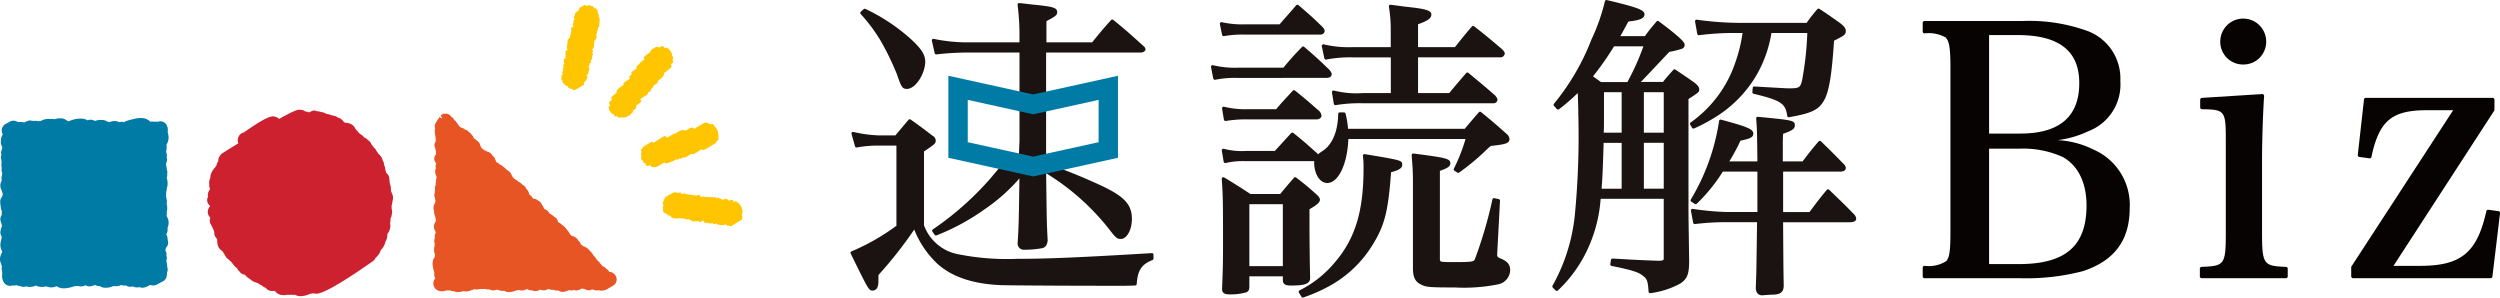 <svg xmlns="http://www.w3.org/2000/svg" xmlns:xlink="http://www.w3.org/1999/xlink" width="268.84" height="32" viewBox="0 0 268.84 32"><defs><clipPath id="a"><rect width="268.84" height="32" fill="none"/></clipPath></defs><g clip-path="url(#a)"><path d="M163.175,5.135a11.667,11.667,0,0,1-3.063-.3.172.172,0,0,0-.157.048.174.174,0,0,0-.046.157l.272,1.294a.171.171,0,0,0,.2.135,13.454,13.454,0,0,1,2.8-.236h4.15v3.84h-2.958a10.033,10.033,0,0,1-3.159-.268.184.184,0,0,0-.159.042A.176.176,0,0,0,161,10l.2,1.226a.174.174,0,0,0,.172.145l.028,0a15.549,15.549,0,0,1,2.967-.2H178.39a.423.423,0,0,0,.411-.378c0-.116-.069-.229-.229-.436-.865-.77-1.324-1.149-1.96-1.676-.266-.22-.564-.467-.935-.778a.174.174,0,0,0-.244.02l-.439.51c-.5.578-.794.924-1.383,1.642h-3.353V6.23h8.914a.459.459,0,0,0,.412-.412c0-.124-.081-.255-.3-.473l-.692-.583c-.766-.646-1.229-1.036-2.308-1.872a.174.174,0,0,0-.238.024c-.731.852-.994,1.182-1.63,1.978l-.194.243h-3.964V2.673c.949-.342,1.43-.606,1.43-1.041s-.537-.6-2.507-.82c-.246-.02-.58-.066-.984-.122-.265-.036-.56-.076-.882-.116a.165.165,0,0,0-.146.052.175.175,0,0,0-.047.147,14.823,14.823,0,0,1,.2,2.527V5.135Z" transform="translate(-17.767 -0.064)" fill="#1b1311"/><path d="M147.988,3.95l.027,0a11.36,11.36,0,0,1,2.117-.168h8.27a.433.433,0,0,0,.446-.378.6.6,0,0,0-.192-.387l-.065-.079c-1.042-1.008-1.377-1.312-2.561-2.321A.168.168,0,0,0,155.9.575a.172.172,0,0,0-.117.06c-.394.463-.658.761-.924,1.06-.25.283-.5.566-.861.989h-3.868a9.868,9.868,0,0,1-2.344-.234.167.167,0,0,0-.16.045.175.175,0,0,0-.049.159l.238,1.156a.175.175,0,0,0,.171.139" transform="translate(-16.397 -0.064)" fill="#1b1311"/><path d="M175.45,13.577c-.664.764-.875,1.01-1.516,1.778H161.383a8.629,8.629,0,0,0-.267-1.635.174.174,0,0,0-.17-.134H160.5a.173.173,0,0,0-.173.17c-.033,1.854-.61,3.254-1.626,3.944a5.407,5.407,0,0,0-.549.4c-.013-.02-.029-.043-.048-.066s-.033-.042-.041-.05c-.266-.231-.484-.425-.679-.6-.6-.533-1-.887-1.882-1.585a.173.173,0,0,0-.235.019c-.386.419-.639.7-.89.973s-.494.543-.863.945H150.4a7.587,7.587,0,0,1-2.372-.233.174.174,0,0,0-.163.039.176.176,0,0,0-.054.158l.2,1.191a.178.178,0,0,0,.074.114.17.17,0,0,0,.132.027,8.269,8.269,0,0,1,2.178-.2h7.358a.687.687,0,0,0-.011.133c0,1.243.614,2.215,1.4,2.215,1.205,0,2.172-2.021,2.278-4.731h12.6a18.843,18.843,0,0,1-1.253,3.19.176.176,0,0,0,.06.219l.307.2a.174.174,0,0,0,.2,0,25.539,25.539,0,0,0,2.641-2.162c.169-.168.419-.418.765-.7,1.517-.165,2.009-.265,2.009-.746a.8.8,0,0,0-.3-.538l-.176-.158c-1.063-.94-1.421-1.257-2.588-2.2a.173.173,0,0,0-.239.021" transform="translate(-16.423 -1.502)" fill="#1b1311"/><path d="M148.222,14.221l.026,0a13.158,13.158,0,0,1,2.356-.169h7.42c.246,0,.514-.157.514-.412a.935.935,0,0,0-.228-.47l-.212-.185c-.969-.852-1.331-1.172-2.417-2.034a.175.175,0,0,0-.236.02l-.467.506c-.45.484-.751.81-1.323,1.48H150.6a9.471,9.471,0,0,1-2.551-.269.175.175,0,0,0-.207.2l.2,1.191a.175.175,0,0,0,.172.144" transform="translate(-16.427 -1.213)" fill="#1b1311"/><path d="M180.4,29.878c-.395-.132-.427-.265-.427-.413l.307-5.812a.175.175,0,0,0-.138-.179l-.476-.1a.173.173,0,0,0-.2.128,46.545,46.545,0,0,1-1.867,6.379c-.121.313-.195.365-2.084.365-1.7,0-1.7,0-1.7-.338V20.434c.761-.26,1.124-.456,1.124-.805,0-.512-.448-.6-3.964-1.058a.172.172,0,0,0-.142.047.175.175,0,0,0-.053.14c.1,1.275.137,1.853.137,2.981v9.3c.036.916.276,1.347.913,1.646.51.255.946.29,3.582.29a18.425,18.425,0,0,0,4.718-.348,1.592,1.592,0,0,0,1.243-1.492c0-.686-.365-.986-.97-1.254" transform="translate(-18.975 -2.063)" fill="#1b1311"/><path d="M164.221,18.649a.17.17,0,0,0-.148.045.168.168,0,0,0-.053.145,9.728,9.728,0,0,1,.067,1.342c0,4.7-.934,7.673-3.227,10.268A11.718,11.718,0,0,1,157.2,33.3a.173.173,0,0,0-.063.243l.273.443a.174.174,0,0,0,.208.072,17.254,17.254,0,0,0,2.746-1.2,12.471,12.471,0,0,0,4.694-4.452c1.3-2.1,1.679-3.579,1.989-7.815.851-.218,1.2-.448,1.2-.786,0-.487,0-.487-4.024-1.158" transform="translate(-17.457 -2.072)" fill="#1b1311"/><path d="M157.308,32.3v-.141c-.033-1.186-.068-3.7-.068-6.019v-1.26c.828-.474,1.123-.745,1.123-1.02,0-.176-.108-.316-.324-.531l-.031-.029c-.86-.761-1.18-1.044-2.2-1.824a.173.173,0,0,0-.236.024c-.667.766-.88,1.017-1.483,1.744h-3.2c-1.136-.746-1.518-.99-2.82-1.778a.171.171,0,0,0-.181,0,.173.173,0,0,0-.083.161c.136,1.8.136,2.828.136,7.168,0,2.09-.034,2.924-.1,4.595v.1c0,.548.555.548.82.548a6.05,6.05,0,0,0,1.766-.217c.247-.1.347-.273.347-.6V32.1h3.6v.405c0,.537.459.582.888.582,1.3,0,2.045-.128,2.045-.787m-2.933-1.3h-3.6V24.342h3.6Z" transform="translate(-16.423 -2.382)" fill="#1b1311"/><path d="M158.9,9c.481,0,.582-.224.582-.412,0-.124-.078-.244-.257-.465-1.118-1.084-1.5-1.428-2.7-2.458a.171.171,0,0,0-.236.011c-.894.926-1.17,1.233-2,2.228h-4.923a9.746,9.746,0,0,1-2.646-.268.185.185,0,0,0-.162.043.172.172,0,0,0-.051.159l.238,1.226a.173.173,0,0,0,.17.14l.034,0a10.519,10.519,0,0,1,2.417-.2Z" transform="translate(-16.278 -0.625)" fill="#1b1311"/><path d="M204.833,13.94a.177.177,0,0,0,.076-.017,18.864,18.864,0,0,0,2.365-1.268,13.09,13.09,0,0,0,4.243-4.313,13.255,13.255,0,0,0,1.693-4.68h3.859a34.987,34.987,0,0,1-.528,4.9c-.187.962-.3,1.051-1.361,1.051-.4,0-.4,0-3.8-.2a.173.173,0,0,0-.185.16l-.034.443a.175.175,0,0,0,.133.183c3.076.733,3.43,1.1,3.612,2.373a.173.173,0,0,0,.07.116.178.178,0,0,0,.132.031c2.381-.414,3.148-.774,3.725-1.748.554-.9.867-2.721,1.109-6.481,1.119-.561,1.265-.644,1.265-1.064,0-.3-.259-.563-.652-.857l-.453-.32c-.595-.42-.923-.652-1.73-1.18a.175.175,0,0,0-.228.034,17,17,0,0,0-1.148,1.469h-7.4a33.849,33.849,0,0,1-4.4-.339.175.175,0,0,0-.2.2l.238,1.327a.172.172,0,0,0,.192.141,29.05,29.05,0,0,1,4.2-.236h.477a16,16,0,0,1-.778,3.172,12.928,12.928,0,0,1-4.809,6.455.174.174,0,0,0-.042.227l.2.34a.175.175,0,0,0,.149.084" transform="translate(-22.717 -0.115)" fill="#1b1311"/><path d="M202.44,23.148v-12.5c1.134-.734,1.156-.756,1.156-1.047,0-.238-.184-.473-.617-.788-.562-.4-.868-.6-1.279-.881l-.663-.448a.172.172,0,0,0-.228.028l-.283.317c-.3.335-.484.543-.83.985h-2.381c.432-.444,1.336-1.4,3.067-3.241a8.583,8.583,0,0,0,1.361-.334.429.429,0,0,0,.288-.4c0-.216-.174-.418-.675-.881-.89-.754-1.173-.967-2.117-1.674a.173.173,0,0,0-.236.027c-.563.661-.743.88-1.249,1.572h-2.64c.136-.237.286-.511.863-1.569,1.124-.127,1.732-.294,1.732-.776,0-.434-.585-.716-4.047-1.53a.175.175,0,0,0-.209.128A21.065,21.065,0,0,1,192,4.259a25.164,25.164,0,0,1-4.026,6.9.173.173,0,0,0,.005.226l.307.34a.174.174,0,0,0,.236.02,22.425,22.425,0,0,0,2.012-1.74l.017.532c.021.661.039,1.172.039,1.65a88.832,88.832,0,0,1-.374,10.97,19.594,19.594,0,0,1-2.395,7.564.174.174,0,0,0,.028.206l.306.306a.174.174,0,0,0,.123.052h0a.171.171,0,0,0,.122-.052,14.344,14.344,0,0,0,3.406-4.92,15.334,15.334,0,0,0,1.188-4.933h6.784v6.362c0,.208,0,.3-.6.3-2-.072-2.643-.109-3.529-.161-.373-.022-.789-.047-1.368-.077a.193.193,0,0,0-.181.147l-.068.443a.173.173,0,0,0,.136.2c2.111.435,2.85.637,3.37,1.059.446.326.543.6.61,1.708a.174.174,0,0,0,.173.163.156.156,0,0,0,.036,0,9.183,9.183,0,0,0,3.229-1.049c.734-.515.925-1.012.925-2.425-.02-1.508-.037-2.755-.052-3.619-.01-.7-.017-1.144-.017-1.28m-4.8-13.236h2.138v4.35h-2.138Zm2.138,10.374h-2.138V15.356h2.138Zm-6.452-6.024c.026-.561.026-.89.026-4.35h1.9v4.35Zm-.014,1.1h1.939v4.929h-2.157c.088-1.16.124-1.8.219-4.929m4.275-10.38a25.929,25.929,0,0,1-1.721,3.839H193.03l-.312-.223c-.189-.136-.331-.237-.547-.388a31.335,31.335,0,0,0,2.262-3.228Z" transform="translate(-20.867 0)" fill="#1b1311"/><path d="M222.153,24.664c-.893-.918-1.316-1.326-2.014-2l-.712-.69a.212.212,0,0,0-.131-.049.171.171,0,0,0-.124.062c-.726.869-1.01,1.25-1.576,2.008l-.284.38h-2.836v-4.35H220.6c.556,0,.616-.264.616-.378a.532.532,0,0,0-.151-.359c-1.053-1.089-1.384-1.42-2.522-2.522a.174.174,0,0,0-.253.012c-.749.879-.993,1.189-1.724,2.151h-2.124v-1.7c0-.227,0-.683.029-1.269.931-.327,1.265-.523,1.265-.908,0-.536-.223-.558-3.969-.922a.184.184,0,0,0-.14.05.176.176,0,0,0-.052.138c.1,1.162.1,1.588.132,4.36l0,.251h-3.018a21.547,21.547,0,0,0,1.2-2.228c.957-.211,1.382-.332,1.382-.764,0-.468-.582-.72-3.465-1.5a.173.173,0,0,0-.217.145,22.958,22.958,0,0,1-3.039,8.442.174.174,0,0,0,.055.236l.374.238a.172.172,0,0,0,.216-.023,18.225,18.225,0,0,0,2.8-3.455h3.715v4.35h-3.23a29,29,0,0,1-3.717-.339.174.174,0,0,0-.2.2l.238,1.293a.175.175,0,0,0,.191.141,26.823,26.823,0,0,1,3.485-.2h3.194c-.066,5.268-.068,5.287-.134,7.042,0,.514.255.82.684.82.012,0,.056,0,.068,0a3.478,3.478,0,0,1,.4-.036c.13-.007.276-.016.42-.029.934,0,1.387-.137,1.432-.926-.033-1.816-.034-1.836-.067-6.868h7.143c.594,0,.718-.205.718-.378a.777.777,0,0,0-.185-.428" transform="translate(-22.726 -1.57)" fill="#1b1311"/><path d="M106.182,4.357A29.2,29.2,0,0,1,108,8.066c.468,1.336.564,1.614,1.082,1.614.981,0,1.978-1.7,1.978-2.931,0-.83-.534-1.487-1.522-2.41a20.171,20.171,0,0,0-4.907-3.261.171.171,0,0,0-.191.027l-.307.272a.174.174,0,0,0-.016.244,17.787,17.787,0,0,1,2.06,2.736" transform="translate(-11.564 -0.118)" fill="#1b1311"/><path d="M113.232,5.892a29.126,29.126,0,0,1,3.726-.2h5.2v9.49l-.06,1.452a7.282,7.282,0,0,0-2.216,1.575,32.155,32.155,0,0,1-7.044,6.5.173.173,0,0,0-.042.241l.237.34a.175.175,0,0,0,.208.061,23.907,23.907,0,0,0,5.175-2.81,19.228,19.228,0,0,0,3.735-3.316l-.011.76c-.051,3.56-.063,4.406-.186,6.25a.156.156,0,0,0,0,.045.68.68,0,0,0,.749.616,10.217,10.217,0,0,0,1.966-.181c.372-.139.452-.406.522-.784-.1-1.869-.1-1.9-.167-7.26a25.718,25.718,0,0,1,6.664,5.877c.8,1.031.921,1.19,1.363,1.19.648,0,1.195-.983,1.195-2.148,0-1.524-.768-2.381-3.161-3.525a59.576,59.576,0,0,0-6.064-2.453V5.688h10.244c.156,0,.445-.141.445-.344a.481.481,0,0,0-.16-.3l-.241-.218c-1.228-1.109-1.688-1.524-3.067-2.647a.173.173,0,0,0-.238.019c-.879.975-1.174,1.338-1.961,2.306l-.071.087h-4.917V2.317c.935-.5,1.158-.639,1.158-.955,0-.513-.481-.613-2.539-.82-.139-.014-.306-.034-.5-.056-.284-.034-.628-.075-1.032-.114a.174.174,0,0,0-.189.195,25.823,25.823,0,0,1,.2,3.756v.269h-5.2a17.5,17.5,0,0,1-4.017-.372.173.173,0,0,0-.2.21l.3,1.327a.174.174,0,0,0,.188.134" transform="translate(-12.526 -0.041)" fill="#1b1311"/><path d="M135.42,28.871a.159.159,0,0,0-.13-.047c-7.852.47-11.245.613-14.524.613a26.789,26.789,0,0,1-6.354-.506,4.861,4.861,0,0,1-3.616-3.106V17.891c1.236-.835,1.26-.858,1.26-1.215a.623.623,0,0,0-.34-.478l-.252-.191c-.805-.612-1.14-.866-2.1-1.548a.175.175,0,0,0-.234.029c-.729.863-.747.884-1.411,1.675h-1.758a13.971,13.971,0,0,1-2.753-.371.174.174,0,0,0-.205.217l.375,1.328a.164.164,0,0,0,.195.124,12.382,12.382,0,0,1,2.388-.2h1.87v8.62A23.551,23.551,0,0,1,103,28.635a.171.171,0,0,0-.086.236c1.952,3.977,1.952,3.977,2.367,3.977.23,0,.616-.128.616-.99v-.681a44.446,44.446,0,0,0,3.849-4.888,10.244,10.244,0,0,0,2.464,3.654c1.578,1.441,3.916,2.223,6.955,2.326,1.658.036,7.657.068,12.837.068.246,0,.82,0,1.506-.034a.174.174,0,0,0,.165-.162c.1-1.47.524-2.119,1.693-2.573a.173.173,0,0,0,.11-.162V29a.175.175,0,0,0-.054-.126" transform="translate(-11.433 -1.603)" fill="#1b1311"/><path d="M123.852,19.993l-9.119-2.008V9.166l9.119,2.007,9.119-2.007v8.819Zm-7.036-3.683,7.036,1.548,7.036-1.548V11.759l-7.036,1.549-7.036-1.549Z" transform="translate(-12.748 -1.018)" fill="#007ba6"/><path d="M6.871,32.595a1.452,1.452,0,0,1-.263-.022,1.354,1.354,0,0,1-.524-.211,1.364,1.364,0,0,1-.8.109.98.98,0,0,1-.126-.036l-.03-.006a1.176,1.176,0,0,1-.18-.052,1.51,1.51,0,0,1-.785.03,1.1,1.1,0,0,1-.311-.12,1.414,1.414,0,0,1-.948.122.691.691,0,0,1-.1-.028.751.751,0,0,1-.451.031.774.774,0,0,1-.172-.065.768.768,0,0,1-.4-.1.764.764,0,0,1-.422.028.681.681,0,0,1-.45.027A.784.784,0,0,1,.4,31.928a1.293,1.293,0,0,1-.157-.859.745.745,0,0,1,0-.255,1.062,1.062,0,0,1-.035-.6.739.739,0,0,1-.083-.252A1.115,1.115,0,0,1,.054,29.1,1.39,1.39,0,0,1,.186,28.8c.008-.036.018-.07.029-.106.005-.016.011-.032.017-.048s-.015-.055-.021-.083l0-.007a1.274,1.274,0,0,1-.1-1.049,1.141,1.141,0,0,1,.047-.275c.009-.028.019-.057.03-.086a.77.77,0,0,1-.013-.142A.591.591,0,0,1,.14,26.95a.753.753,0,0,1-.064-.609l0-.013a1.093,1.093,0,0,1,.143-.414,1.382,1.382,0,0,1-.058-.273c-.015-.044-.028-.089-.039-.133A.752.752,0,0,1,.2,24.693a1.344,1.344,0,0,1-.012-.337.861.861,0,0,1,0-.117.749.749,0,0,1-.1-.452.75.75,0,0,1-.048-.23.7.7,0,0,1,0-.13.755.755,0,0,1,.19-.687A.828.828,0,0,1,.261,22.6.641.641,0,0,1,.3,22.5a.978.978,0,0,1-.03-.15A.749.749,0,0,1,.2,22.085c-.012-.018-.023-.036-.034-.054a1,1,0,0,1-.077-.809,1.009,1.009,0,0,1,.1-.209,1.094,1.094,0,0,1,.027-.58v0a1.144,1.144,0,0,1,.032-.2l-.012-.041a.775.775,0,0,1-.03-.1.794.794,0,0,1-.013-.467v0A1,1,0,0,1,.172,19.1a.882.882,0,0,1-.014-.247.818.818,0,0,1-.025-.132.764.764,0,0,1,0-.428q.012-.039.024-.072A.61.61,0,0,1,.2,17.688a.754.754,0,0,1,.028-.169c.005-.02.012-.038.018-.056l0-.04c-.011-.024-.02-.047-.028-.071a.852.852,0,0,1-.033-.091A.806.806,0,0,1,.107,16.7a.872.872,0,0,1,.029-.3.908.908,0,0,1,.143-.311.688.688,0,0,1,0-.075.812.812,0,0,1-.049-.157.751.751,0,0,1,0-.507.912.912,0,0,1,.544-.517l.29-.167a.753.753,0,0,1,.636-.054.783.783,0,0,1,.1.044l.005,0a.716.716,0,0,1,.161.061.667.667,0,0,1,.167,0,.8.8,0,0,1,.3,0,.714.714,0,0,1,.157.048c.52-.269.64-.24.829-.193l.044.012a.555.555,0,0,1,.21.01,1,1,0,0,1,.376.006c.03.006.06.014.089.023A.729.729,0,0,1,4.4,14.59a1.587,1.587,0,0,1,1.022-.2l.013,0A.938.938,0,0,1,5.8,14.4l.047.012a1.873,1.873,0,0,1,.828-.092,1.12,1.12,0,0,1,.584.282.781.781,0,0,1,.15.026,2.871,2.871,0,0,1,1.353-.285,1.4,1.4,0,0,1,.208.019,1.271,1.271,0,0,1,.439.163.83.83,0,0,1,.735.041q.037.011.072.024a1.945,1.945,0,0,1,.948-.084,1.139,1.139,0,0,1,.412.177.731.731,0,0,1,.175.017l.045.011a1.336,1.336,0,0,1,.769-.087.9.9,0,0,1,.2.076l.051.012.041.012a.555.555,0,0,1,.382-.009.513.513,0,0,1,.052.016,4.253,4.253,0,0,1,1.087-.343A2.535,2.535,0,0,1,15.45,14.3a1.3,1.3,0,0,1,.716.382.75.75,0,0,1,.381-.005,1.686,1.686,0,0,1,.433.005.754.754,0,0,1,.923.326,1.141,1.141,0,0,1,.126.78,1.2,1.2,0,0,1,.061.248,1.435,1.435,0,0,1-.046.818,1.855,1.855,0,0,1-.143.309,1.727,1.727,0,0,1-.037.708c.005.032.009.063.012.1a.756.756,0,0,1,.046.518.757.757,0,0,1-.056.636.9.9,0,0,1-.018.2,1.387,1.387,0,0,1,.084.453c0,.02.007.04.01.06a.75.75,0,0,1,.035.469.755.755,0,0,1-.052.4,1.511,1.511,0,0,1,.085.4,1.623,1.623,0,0,1-.079.748l0,.007a.8.8,0,0,1-.033.284,1.03,1.03,0,0,1-.044.117,1.078,1.078,0,0,1-.005.4v.02a.761.761,0,0,1,.051.273.746.746,0,0,1,.027.448.782.782,0,0,1,0,.164,1.413,1.413,0,0,1,.006.767,1.261,1.261,0,0,1-.017.435q.009.04.016.083c.011.015.02.031.03.048a1.262,1.262,0,0,1,.1,1.064c-.012.036-.027.071-.042.107,0,.028,0,.056,0,.084a.894.894,0,0,1-.032.38.757.757,0,0,1-.117.244.367.367,0,0,1,.02.031,1.029,1.029,0,0,1,.135.588.752.752,0,0,1-.188.836.754.754,0,0,1-.053.238.732.732,0,0,0,.069.2.768.768,0,0,1,.044.41.755.755,0,0,1-.012.539.8.8,0,0,1,.034.157,5.194,5.194,0,0,1,.073.567.758.758,0,0,1-.037.566.829.829,0,0,1-.025.319l-.007.025a.749.749,0,0,1-.367.562L17.213,32c-.046.028-.1.057-.153.087s-.125.073-.194.111l-.007-.012a.833.833,0,0,1-.7.04c-.644.358-.859.314-1.032.279a.835.835,0,0,1-.143-.044.925.925,0,0,1-.437.018.871.871,0,0,1-.232-.084.611.611,0,0,1-.1-.005.748.748,0,0,1-.376.02.76.76,0,0,1-.309-.14.757.757,0,0,1-.5-.042.849.849,0,0,1-.462.124.732.732,0,0,1-.308-.01,1.112,1.112,0,0,1-.132.025,1.845,1.845,0,0,1-1.015.143,1.055,1.055,0,0,1-.392-.164.888.888,0,0,1-.268-.022.871.871,0,0,1-.228-.092c-.5.194-.665.156-.787.126a.834.834,0,0,1-.246-.1.964.964,0,0,1-.7.1L8.4,32.343l-.016-.005a1.479,1.479,0,0,1-.359.014,3.629,3.629,0,0,1-1.158.243" transform="translate(0 -1.586)" fill="#007ba6"/><path d="M60.554,32.943a1.014,1.014,0,0,1-.228-.025.9.9,0,0,1-.294-.124,1.032,1.032,0,0,1-.393-.008,1.1,1.1,0,0,1-.12-.036.759.759,0,0,1-.25-.083,1.664,1.664,0,0,1-.278.071.622.622,0,0,1-.332-.008c-.027-.006-.053-.013-.08-.022a.876.876,0,0,1-.159-.068.806.806,0,0,1-.337-.012l-.062-.017a1.075,1.075,0,0,1-.12-.007.775.775,0,0,1-.231,0,.51.51,0,0,1-.252,0,1.075,1.075,0,0,1-.559.028l-.04-.011c-.732.308-.928.261-1.057.23-.026-.006-.052-.013-.077-.022a.887.887,0,0,1-.247.057,1.263,1.263,0,0,1-.612.031.966.966,0,0,1-.227-.08.866.866,0,0,1-.227-.025.834.834,0,0,1-.164-.056,1.085,1.085,0,0,1-.374-.005,1.351,1.351,0,0,1-.741.076.875.875,0,0,1-.578-.42.8.8,0,0,1-.076-.591.694.694,0,0,1,.179-.345.764.764,0,0,1-.061-.166.744.744,0,0,1-.03-.421.827.827,0,0,1-.056-.205.59.59,0,0,1-.017-.068.877.877,0,0,1-.039-.158.781.781,0,0,1-.044-.307.631.631,0,0,1-.019-.408.749.749,0,0,1,.186-.513c0-.02.009-.041.014-.061a1.128,1.128,0,0,1,.043-.133.618.618,0,0,1-.008-.188.782.782,0,0,1-.09-.48A.754.754,0,0,1,52.551,28a.8.8,0,0,1,.017-.263.83.83,0,0,1-.025-.52,1.01,1.01,0,0,1,.038-.11c0-.012,0-.025-.006-.037a.748.748,0,0,1,.093-.5c0-.02-.006-.04-.009-.06s-.007-.029-.01-.044-.008-.036-.012-.053l-.014-.024a.715.715,0,0,1-.052-.112.823.823,0,0,1-.069-.588.8.8,0,0,1,.171-.329.6.6,0,0,1,.014-.178.853.853,0,0,1-.026-.134.761.761,0,0,1-.015-.162.754.754,0,0,1-.09-.255.814.814,0,0,1-.061-.259.737.737,0,0,1,0-.172.744.744,0,0,1-.049-.442.754.754,0,0,1,.151-.4.6.6,0,0,1,.051-.191.8.8,0,0,1-.028-.177.763.763,0,0,1-.036-.177.75.75,0,0,1,0-.6.8.8,0,0,1,.015-.366.575.575,0,0,1,.081-.437l0-.011a.738.738,0,0,1,.029-.364.583.583,0,0,1,.058-.381c0-.017-.008-.034-.012-.051a.8.8,0,0,1-.012-.137c-.008-.012-.015-.023-.022-.036a.978.978,0,0,1-.03-.832.644.644,0,0,1,.019-.442.61.61,0,0,1,0-.081.719.719,0,0,1-.068-.1.627.627,0,0,1,.061-.836.571.571,0,0,1,0-.223.68.68,0,0,1-.011-.147.7.7,0,0,1-.064-.293.69.69,0,0,1,.053-.764.6.6,0,0,1-.009-.25l0-.024a.73.73,0,0,1-.029-.152.64.64,0,0,1-.006-.071.729.729,0,0,1-.013-.124.665.665,0,0,1-.035-.3.757.757,0,0,1,.022-.437c-.138-.368.07-.665.391-1.125.038-.054.069-.1.084-.123l.228.148.048-.032-.168-.284a.858.858,0,0,1,.707-.173.758.758,0,0,1,.465.333.769.769,0,0,1,.261.268c.012.022.025.044.036.066a.757.757,0,0,1,.246.257c.008.013.015.028.022.041a.744.744,0,0,1,.128.164l0,.006a.779.779,0,0,1,.084.109c.015.019.029.037.044.057l.021.03.02.03a.741.741,0,0,1,.153.126l.093.023a.749.749,0,0,1,.324.18l.043.011a.762.762,0,0,1,.408.264.748.748,0,0,1,.27.272.763.763,0,0,1,.156.189,1.081,1.081,0,0,1,.1.22.818.818,0,0,1,.324.246.768.768,0,0,1,.279.278.727.727,0,0,1,.073.172c.006.022.012.045.016.068a.729.729,0,0,1,.046.152l.044.051a.8.8,0,0,1,.116.145.781.781,0,0,1,.258.187.761.761,0,0,1,.265.117l.059.014a.773.773,0,0,1,.475.358l.028.05a.8.8,0,0,1,.248.268.742.742,0,0,1,.087.232.742.742,0,0,1,.083.211.826.826,0,0,1,.389.268.752.752,0,0,1,.369.236.789.789,0,0,1,.155.116.776.776,0,0,1,.147.154.778.778,0,0,1,.156.1l.028.023a.731.731,0,0,1,.084.073.751.751,0,0,1,.258.265.882.882,0,0,1,.09.215.859.859,0,0,1,.087.124.818.818,0,0,1,.039.079.75.75,0,0,1,.172.164.782.782,0,0,1,.183.1.806.806,0,0,1,.218.181.756.756,0,0,1,.145.077l.045.032a.753.753,0,0,1,.249.228.792.792,0,0,1,.368.324.733.733,0,0,1,.06.132.833.833,0,0,1,.187.221.815.815,0,0,1,.107.343.823.823,0,0,1,.162.142.742.742,0,0,1,.186.2.706.706,0,0,1,.067.135.732.732,0,0,1,.219.025.743.743,0,0,1,.308.165.758.758,0,0,1,.36.317c.011.018.02.036.029.054a.985.985,0,0,1,.064.1.8.8,0,0,1,.046.092,1.017,1.017,0,0,1,.083.119.842.842,0,0,1,.048.1q.023.032.043.067c.012.022.024.044.035.067l.016.026a.894.894,0,0,1,.5.4.781.781,0,0,1,.036.072l.028.025a.927.927,0,0,1,.414.284.793.793,0,0,1,.369.324.844.844,0,0,1,.1.271c.022.018.043.036.062.054a.817.817,0,0,1,.316.214,2.166,2.166,0,0,1,.559.538c.008.015.016.029.023.045a.742.742,0,0,1,.15.178.81.81,0,0,1,.07.1l.017.032a.668.668,0,0,1,.038.059l.021.036,0,.006a.782.782,0,0,1,.05.087.857.857,0,0,1,.156.133l.027.005a.878.878,0,0,1,.282.116.756.756,0,0,1,.357.317c.012.021.024.044.035.065a.761.761,0,0,1,.209.233.74.74,0,0,1,.084.216.63.63,0,0,1,.266.184l.039.008a.808.808,0,0,1,.3.143.751.751,0,0,1,.254.22.8.8,0,0,1,.168.19.766.766,0,0,1,.174.185.78.78,0,0,1,.1.138,1.109,1.109,0,0,1,.059.117.759.759,0,0,1,.213.235c.013.023.026.045.036.068a.807.807,0,0,1,.123.157c.009.016.017.032.025.048a.742.742,0,0,1,.274.274c.013.022.025.044.036.066a.746.746,0,0,1,.206.231c.008.013.016.027.023.04a.759.759,0,0,1,.41.28.784.784,0,0,1,.32.3c.009.015.017.031.025.046a.816.816,0,0,1,.173.023.77.77,0,0,1,.487.361c.009.015.017.03.025.045a.753.753,0,0,1-.25,1.034c-.678.414-.9.55-1.129.54a.728.728,0,0,1-.339,0,.792.792,0,0,1-.127-.043.633.633,0,0,1-.4.011.843.843,0,0,1-.116-.04l-.023-.005a.67.67,0,0,1-.093-.029l-.052-.02a.68.68,0,0,1-.546.079.752.752,0,0,1-.245-.108.8.8,0,0,1-.2-.036.708.708,0,0,1-.087-.028c-.5.26-.614.232-.809.183-.027-.007-.054-.016-.081-.026a.586.586,0,0,1-.447.025c-.016,0-.033-.009-.049-.015-.548.252-.727.213-.878.18a.827.827,0,0,1-.316-.146.618.618,0,0,1-.368-.009.719.719,0,0,1-.143-.051.755.755,0,0,1-.5-.09c-.454.195-.591.162-.735.127a.764.764,0,0,1-.08-.025.7.7,0,0,1-.135-.021l-.016,0a.8.8,0,0,1-.669.124.757.757,0,0,1-.133-.044.7.7,0,0,1-.142-.012.921.921,0,0,1-.173-.027.8.8,0,0,1-.252-.113l-.034.015-.036.02a.76.76,0,0,1-.31.1.615.615,0,0,1-.345,0,.705.705,0,0,1-.122-.042,1.226,1.226,0,0,1-.313.057,2.136,2.136,0,0,1-.779.187M53.614,14.46l.006-.028Zm.143-.594-.044.179Z" transform="translate(-5.814 -1.528)" fill="#e75524"/><path d="M45.016,22.5a.873.873,0,0,0-.1-.255l0,0a1.234,1.234,0,0,0-.082-.217c0-.024,0-.047,0-.071a.765.765,0,0,0-.022-.2.748.748,0,0,0-.074-.42,1.079,1.079,0,0,0-.06-.262.763.763,0,0,0-.026-.294.745.745,0,0,0-.1-.445.915.915,0,0,0-.212-.251.488.488,0,0,0-.028-.042,1.4,1.4,0,0,0-.084-.265c0-.013-.005-.026-.009-.039,0-.03-.005-.06-.01-.091a1.311,1.311,0,0,0-.123-.452.819.819,0,0,0-.11-.406.659.659,0,0,0-.044-.067,1.125,1.125,0,0,0-.13-.343q-.024-.04-.051-.077a1.189,1.189,0,0,0-.3-.308.718.718,0,0,0-.043-.087,1.157,1.157,0,0,0-.143-.2.816.816,0,0,0-.054-.117.78.78,0,0,0-.18-.209.965.965,0,0,0-.126-.136c-.012-.027-.027-.052-.041-.078A.8.8,0,0,0,42.731,17a1.089,1.089,0,0,0-.076-.161.81.81,0,0,0-.3-.289.778.778,0,0,0-.4-.281,1.335,1.335,0,0,0-.47-.4.8.8,0,0,0-.129-.122,1.269,1.269,0,0,0-.234-.269A.811.811,0,0,0,41,15.324a.9.9,0,0,0-.056-.114,1.04,1.04,0,0,0-.7-.492,1.355,1.355,0,0,0-.361-.038.783.783,0,0,0-.164-.133.859.859,0,0,0-.243-.263.763.763,0,0,0-.14-.082.929.929,0,0,0-.18-.061,1.157,1.157,0,0,0-.5-.228,1.1,1.1,0,0,0-.149-.02,1.465,1.465,0,0,0-.228-.078.881.881,0,0,0-.182-.062.8.8,0,0,0-.207-.022,1.189,1.189,0,0,0-.448-.19,1.372,1.372,0,0,0-.137-.02,1.3,1.3,0,0,0-.205-.058,1.438,1.438,0,0,0-.227-.025.7.7,0,0,0-.13-.044c-.223-.054-.289-.069-.649.142l-.1.031a.763.763,0,0,0-.371-.1.825.825,0,0,0-.332-.159.871.871,0,0,0-.172-.021c-.214-.049-.521-.038-2.329.979a.752.752,0,0,0-.331-.212.728.728,0,0,0-.13-.039c-.28-.06-.7-.15-3.328,1.708a.754.754,0,0,0-.584.529.855.855,0,0,0-.037.1.778.778,0,0,0,.036.53c-.529.327-1.1.681-1.716,1.069a.756.756,0,0,0-.268.291.776.776,0,0,0-.14.27.786.786,0,0,0-.031.313.606.606,0,0,0-.183.415,1.049,1.049,0,0,0-.157.232,2.025,2.025,0,0,0-.449.711,1.279,1.279,0,0,0-.069.418,1.266,1.266,0,0,0-.083.212.949.949,0,0,0-.028.466.83.83,0,0,0,.09.525,1.122,1.122,0,0,0-.2.366.912.912,0,0,0-.028.46.754.754,0,0,0,.172.937c.011.021.02.043.032.063s0,.037,0,.056a.744.744,0,0,0-.2.356.81.81,0,0,0,.071.613,1.328,1.328,0,0,0,.177.24.751.751,0,0,0,.011.643.74.74,0,0,0,.1.154.827.827,0,0,0,.082.2.676.676,0,0,0,.052.079,1.272,1.272,0,0,0,.11.25l.012.019a.8.8,0,0,0,.058.211.734.734,0,0,0,.113.482.749.749,0,0,0,.128.164.771.771,0,0,0,.068.158l.006.011a1.709,1.709,0,0,0,.133.778,1.186,1.186,0,0,0,.367.393c.012.013.024.026.036.038a.589.589,0,0,0,.075.067,1.024,1.024,0,0,0,.068.145.75.75,0,0,0,.109.144.706.706,0,0,0,.067.135c.011.017.021.033.033.049l.022.042.012.019a.741.741,0,0,0,.262.265.764.764,0,0,0,.178.161,1.352,1.352,0,0,0,.207.2l.009.016a.744.744,0,0,0,.151.185.428.428,0,0,0,.024.044.76.76,0,0,0,.288.284.982.982,0,0,0,.092.1c.011.019.023.037.036.055s.02.039.032.058a.741.741,0,0,0,.187.216.756.756,0,0,0,.448.332.838.838,0,0,0,.131.028l.044.028a1.1,1.1,0,0,0,.38.347.777.777,0,0,0,.148.1,1.34,1.34,0,0,0,.673.362.955.955,0,0,0,.188.078.913.913,0,0,0,.363.212,1.2,1.2,0,0,0,.455.288.846.846,0,0,0,.484.311,1.068,1.068,0,0,0,.453,0l.049.02a1.068,1.068,0,0,0,.663.424,1.572,1.572,0,0,0,.675-.026,1.263,1.263,0,0,0,.436,0,.806.806,0,0,0,.377,0,1.121,1.121,0,0,0,.349.135,1.294,1.294,0,0,0,.268.027,2.71,2.71,0,0,0,1.05-.266,1.49,1.49,0,0,0,.338-.051.735.735,0,0,0,.1.028c.3.067,1,.223,6.294-3.487a.75.75,0,0,0,.275-.356,1.813,1.813,0,0,0,.516-.685,1.252,1.252,0,0,0,.033-.123,1.979,1.979,0,0,0,.456-.724,1.412,1.412,0,0,0,.05-.2,1.33,1.33,0,0,0,.141-.294,1.149,1.149,0,0,0,.058-.471c.007-.016.012-.032.019-.048l0-.012a1.806,1.806,0,0,0,.254-.494,1.264,1.264,0,0,0,.03-.671,1.074,1.074,0,0,0,.03-.482.693.693,0,0,0,.116-.251.76.76,0,0,0,.035-.236.928.928,0,0,0-.015-.578.836.836,0,0,0-.019-.283.762.762,0,0,0,.071-.317A.738.738,0,0,0,45,23.03l.008-.023a.866.866,0,0,0,.011-.509" transform="translate(-2.785 -1.475)" fill="#cd212f"/><path d="M69.281,9.756a.223.223,0,0,1-.054-.009.213.213,0,0,1-.132-.1.2.2,0,0,1-.023-.058.17.17,0,0,1-.163.027.208.208,0,0,1-.116-.072l-.036-.008a.214.214,0,0,1-.132-.1A.21.21,0,0,1,68.6,9.3a.227.227,0,0,1-.134,0,.236.236,0,0,1-.143-.106.126.126,0,0,1-.011-.022.213.213,0,0,1-.124-.1l-.008-.014a.213.213,0,0,1-.125-.1.176.176,0,0,1,0-.223.21.21,0,0,1-.123-.093.213.213,0,0,1,.027-.258l-.009-.012a.213.213,0,0,1,.076-.29l.064-.038A.239.239,0,0,1,68.052,8c-.052-.089-.076-.14-.013-.212v0a.247.247,0,0,1,.028-.066.216.216,0,0,1,.045-.155c-.053-.092-.078-.144.073-.282a.207.207,0,0,1-.026-.036c-.058-.1-.084-.187.078-.363a.236.236,0,0,1-.028-.038.242.242,0,0,1-.028-.141.128.128,0,0,1,.009-.149.213.213,0,0,1,.092-.214l.1-.071,0-.005a.177.177,0,0,1,.017-.243.233.233,0,0,1-.033-.042.217.217,0,0,1-.02-.164.214.214,0,0,1,.034-.068.215.215,0,0,1,.078-.266l.153-.1a.23.23,0,0,1-.076-.076.234.234,0,0,1,.009-.279.2.2,0,0,1-.016-.139.213.213,0,0,1,.067-.179.3.3,0,0,1-.02-.189.27.27,0,0,1,.02-.052A.2.2,0,0,1,68.6,4.4a.156.156,0,0,1,.068-.1c0-.044.027-.092.115-.169l-.01-.015.091-.062a.213.213,0,0,1,.059-.256.239.239,0,0,1,0-.117.212.212,0,0,1,.02-.051.212.212,0,0,1,.075-.252l.013-.01a.225.225,0,0,1-.052-.059.214.214,0,0,1,.058-.279l.214-.157a.228.228,0,0,1-.067-.07.168.168,0,0,1,.028-.255.2.2,0,0,1,.012-.09.176.176,0,0,1-.008-.031c-.033-.072-.029-.154.139-.333a.218.218,0,0,1-.06-.067c-.054-.093-.091-.157.094-.34a.214.214,0,0,1,.06-.259c.137-.108.284-.227.414-.336L69.795.956c.7-.4.7-.4.814-.287a.179.179,0,0,1,.034.044l.008.014.139-.08a.213.213,0,0,1,.287.071.174.174,0,0,1,.012.022h0A.213.213,0,0,1,71.4.976a.214.214,0,0,1,.262.033.2.2,0,0,1,.048.058.421.421,0,0,1,.028.052.171.171,0,0,1,.038.047.222.222,0,0,1,.033.094h0a.215.215,0,0,1-.005.251.213.213,0,0,1,.1.327.242.242,0,0,1,.068.071A.213.213,0,0,1,72,2.072l0,.007L72,2.091a.169.169,0,0,1,.015.2.255.255,0,0,1,.01.037.213.213,0,0,1-.051.174h0A.238.238,0,0,1,72,2.688a.321.321,0,0,1-.012.034.2.2,0,0,1-.007.076.2.2,0,0,1-.016.046c.023.058.011.115-.113.226l.006.011-.033.019a.252.252,0,0,1,.017.172.177.177,0,0,1-.028.061.24.24,0,0,1-.1.146c.047.083.08.147-.092.322a.212.212,0,0,1,.063.068.253.253,0,0,1,.022.2.422.422,0,0,1-.1.155.213.213,0,0,1-.1.195l-.087.057.016.022a.213.213,0,0,1-.047.281l.008.014c.046.08.075.13.012.208a.218.218,0,0,1,0,.1l-.011.036c.012.078-.044.139-.2.246a.215.215,0,0,1,.076.076c.052.092.08.14-.048.259a.209.209,0,0,1,.036.047c.045.077.082.14-.04.278a.247.247,0,0,1,.009.148.24.24,0,0,1-.022.055.238.238,0,0,1,0,.036c.018.065,0,.145-.139.287l0,.008c.051.088.082.142-.074.287h0l0,0c-.021.02-.045.04-.074.063a.212.212,0,0,1-.072.274l-.064.043a.215.215,0,0,1,.1.088.267.267,0,0,1,.022.183.23.23,0,0,1-.044.088.213.213,0,0,1-.055.2.172.172,0,0,1,.009.03.211.211,0,0,1-.074.212l-.159.129a.211.211,0,0,1,.09.084c.052.09.084.146-.039.273a.213.213,0,0,1-.072.2l-.219.187,0,.007a.212.212,0,0,1-.072.292c-.759.461-.906.544-.991.544" transform="translate(-7.544 -0.067)" fill="#ffc500"/><path d="M74.788,13.288a.171.171,0,0,1-.049-.008.22.22,0,0,1-.133-.1.245.245,0,0,1-.026-.071.309.309,0,0,1-.211.03.238.238,0,0,1-.143-.107.218.218,0,0,1-.04-.146.215.215,0,0,1-.107,0,.257.257,0,0,1-.148-.109.3.3,0,0,1-.016-.035.218.218,0,0,1-.081-.076.207.207,0,0,1-.029-.081.262.262,0,0,1-.108-.1.242.242,0,0,1-.025-.176c-.068-.117-.1-.176.149-.36a.212.212,0,0,1-.1-.089.3.3,0,0,1-.028-.162.215.215,0,0,1,.107-.2l0,0,.025-.014a1.746,1.746,0,0,1,.18-.147.217.217,0,0,1-.055-.062c-.062-.108-.115-.2.55-.679a.266.266,0,0,1-.013-.184c.042-.152.245-.334.759-.657a.2.2,0,0,1-.022-.065.215.215,0,0,1,.092-.212l.623-.411a.265.265,0,0,1-.056-.066c-.061-.106-.089-.155.248-.4a.24.24,0,0,1-.02-.029c-.057-.1-.084-.145.084-.28l-.006-.011.083-.048c.089-.065.212-.147.381-.254a.234.234,0,0,1-.018-.175c.023-.083.086-.157.288-.29a.156.156,0,0,1,.051-.087.216.216,0,0,1,.068-.088l.46-.349a.21.21,0,0,1-.047-.055c-.1-.168.006-.244.258-.425l.42-.308a.212.212,0,0,1,.059-.183.215.215,0,0,1,.086-.092l.414-.239a.222.222,0,0,1,.12-.028.2.2,0,0,1,.116,0,.218.218,0,0,1,.121.086c.259-.159.323-.171.409-.151a.231.231,0,0,1,.14.1.219.219,0,0,1,.028.125l.04-.016c.121-.06.153-.052.208-.038l.019.005.007,0a.28.28,0,0,1,.132.084.235.235,0,0,1,.131.1.3.3,0,0,1,.042.092.214.214,0,0,1,.107.088.216.216,0,0,1,.028.148.215.215,0,0,1,.073.331.209.209,0,0,1,.117.1.282.282,0,0,1,.026.217.413.413,0,0,1-.068.131.433.433,0,0,1,.05.075.213.213,0,0,1-.076.291l-.157.093a.236.236,0,0,1,.047.06c.086.148.15.258-.758.887a.246.246,0,0,1,0,.124.251.251,0,0,1-.055.1c-.02.14-.181.321-.628.639a.221.221,0,0,1,.006.133c-.022.08-.028.1-.467.359.026.076-.006.164-.268.37a.213.213,0,0,1-.089.249l-.244.152a.213.213,0,0,1-.094.217c-.268.174-.517.333-.748.48a.231.231,0,0,1,.084.082.213.213,0,0,1-.056.277l-.489.366a.189.189,0,0,1,.019.028c.094.164.043.218-.324.474v.007a.211.211,0,0,1-.08.212l-.093.071a.216.216,0,0,1-.106.157.209.209,0,0,1-.051.02c-.06.031-.236.138-.379.228a.215.215,0,0,1-.2.012c-.123.065-.148.059-.206.043a.208.208,0,0,1-.108-.068.574.574,0,0,1-.228.083" transform="translate(-8.18 -0.621)" fill="#ffc500"/><path d="M85.869,16.45a.212.212,0,0,0,0-.137.206.206,0,0,0,.006-.1A.252.252,0,0,0,85.806,16a.21.21,0,0,0-.056-.29.2.2,0,0,0-.024-.123.162.162,0,0,0-.023-.032.25.25,0,0,0-.023-.052.241.241,0,0,0-.021-.031.216.216,0,0,0-.018-.041l-.009-.014a.215.215,0,0,0-.14-.116l-.031-.007a.209.209,0,0,0-.046-.159.3.3,0,0,0-.2-.143.658.658,0,0,0-.279.026.122.122,0,0,0-.012-.024.212.212,0,0,0-.22-.1.227.227,0,0,0-.118-.075c-.116-.029-.153-.039-1.335.7a.21.21,0,0,0-.02-.049.227.227,0,0,0-.136-.1c-.088-.022-.134-.035-.767.331a.21.21,0,0,0-.107-.062.207.207,0,0,0-.148.018l-.013,0-.019-.006c-.112-.026-.228,0-.792.352h0a.214.214,0,0,0-.162.021l-.772.445a.2.2,0,0,0-.028-.085.211.211,0,0,0-.135-.1c-.1-.024-.1-.025-.712.367-.14.091-.341.22-.555.355a.213.213,0,0,0-.292-.066c-.265.164-.584.356-.674.4a.238.238,0,0,0-.059.023.213.213,0,0,0-.106.172c-.254.216-.236.3-.171.412a.225.225,0,0,0,.055.062c-.114.124-.107.184-.074.249a.23.23,0,0,0,0,.089.217.217,0,0,0,.024.154l.005.009a.213.213,0,0,0-.036.071.217.217,0,0,0,.02.164.231.231,0,0,0,.116.1.172.172,0,0,0,.033.133.25.25,0,0,0,.071.078.219.219,0,0,0,.021.055.214.214,0,0,0,.243.1.16.16,0,0,0,.012.179.214.214,0,0,0,.306.069l.159-.109a.25.25,0,0,0,.041.135.228.228,0,0,0,.135.1l.032.006.009,0a.259.259,0,0,0,.059.007.215.215,0,0,0,.109.03.211.211,0,0,0,.107-.028l.02-.012a.226.226,0,0,0,.041.015.214.214,0,0,0,.162-.02l.826-.477a.291.291,0,0,0,.154.111.177.177,0,0,0,.04,0,3.411,3.411,0,0,0,1.057-.439.212.212,0,0,0,.235,0l.147-.1a.211.211,0,0,0,.188,0l.24-.121a.212.212,0,0,0,.2-.005l.644-.372a.224.224,0,0,0,.083.04.237.237,0,0,0,.056.008c.108,0,.263-.094.947-.542a.235.235,0,0,0,.118.074c.124.029.223.007,1.268-.662.094-.061.164-.106.185-.118l-.035-.068c.332-.261.319-.357.265-.457" transform="translate(-8.615 -1.645)" fill="#ffc500"/><path d="M87.46,26.913A.208.208,0,0,1,87.4,26.9l-.01,0-.015,0a.211.211,0,0,1-.117-.074.214.214,0,0,1-.268-.06.22.22,0,0,1-.035-.069c-.261.129-.319.115-.365.1a.221.221,0,0,1-.059-.024.326.326,0,0,1-.18.014.248.248,0,0,1-.092-.046.208.208,0,0,1-.1,0,.253.253,0,0,1-.045-.016l-.036-.008a.221.221,0,0,1-.138-.1l-.012-.021c-.168.1-.194.092-.26.077a.22.22,0,0,1-.136-.1.157.157,0,0,1-.013-.028l-.1.052a.21.21,0,0,1-.229-.016.214.214,0,0,1-.131.009.237.237,0,0,1-.108-.063.425.425,0,0,1-.194.023.292.292,0,0,1-.161-.116.19.19,0,0,1-.032-.165l-.275.159a.213.213,0,0,1-.286-.07.2.2,0,0,1-.019-.036.461.461,0,0,1-.3.061.248.248,0,0,1-.081-.038l-.052.031a.212.212,0,0,1-.292-.073.182.182,0,0,1-.021-.049.217.217,0,0,1-.115,0,.261.261,0,0,1-.148-.108c-.154.067-.189.058-.223.049a.225.225,0,0,1-.136-.1l0-.006a.261.261,0,0,1-.17.021.24.24,0,0,1-.106-.06.212.212,0,0,1-.2,0c-.135.06-.178.044-.224-.021-.179.083-.214.074-.252.064a.217.217,0,0,1-.082-.042l-.042.024a1.067,1.067,0,0,1-.5-.149.121.121,0,0,0-.195-.135.239.239,0,0,1-.14-.1.537.537,0,0,1-.026-.05.214.214,0,0,1-.156-.1.223.223,0,0,1-.051-.006.239.239,0,0,1-.1-.055.214.214,0,0,1-.149-.171.271.271,0,0,1,0-.066l0-.008a1.694,1.694,0,0,0-.04-.261v0a.752.752,0,0,1,.07-.33l.018-.014a.212.212,0,0,1-.061-.068c-.049-.084-.084-.147.032-.275-.015-.063.009-.119.1-.2a.158.158,0,0,1,.036-.165.208.208,0,0,1,.158-.179c.059-.031.225-.132.36-.217A.217.217,0,0,1,81,23.475c.395-.238.462-.222.528-.207a.222.222,0,0,1,.086.042.27.27,0,0,1,.165-.014.24.24,0,0,1,.091.044l.033-.02a.213.213,0,0,1,.287.058.225.225,0,0,1,.038.1l.122-.07a.214.214,0,0,1,.236.016.207.207,0,0,1,.108.014l.025.005a.206.206,0,0,1,.083.044.178.178,0,0,1,.119-.008.224.224,0,0,1,.086.045.525.525,0,0,1,.412.077l.024-.014a.213.213,0,0,1,.292.077c.243-.14.272-.132.341-.115a.216.216,0,0,1,.134.1c.038.067.063.11.044.162l.166-.1a4.431,4.431,0,0,0,.5.062.22.22,0,0,1,.124-.005.2.2,0,0,1,.1.053l.038-.022a.213.213,0,0,1,.163-.021.189.189,0,0,0,.18,0,.21.21,0,0,1,.1.057l.031-.02a.21.21,0,0,1,.164-.027.215.215,0,0,1,.133.1l.011.02.044-.027a.212.212,0,0,1,.164-.025.214.214,0,0,1,.132.1l.007.012a.209.209,0,0,1,.124-.007.212.212,0,0,1,.135.1c.009.014.016.028.023.042.073-.036.128-.063.172-.082l.013-.009v0c.1-.044.132-.036.164-.028a.27.27,0,0,1,.052.021.241.241,0,0,1,.252.11.253.253,0,0,1,.035.083l.188-.108a.213.213,0,0,1,.3.264l.118-.078a.213.213,0,0,1,.3.06.25.25,0,0,1,.02.037.182.182,0,0,1,.037.006.213.213,0,0,1,.133.1l.007.015a.249.249,0,0,1,.089.085.2.2,0,0,1,.028.1.273.273,0,0,1,.12.1.217.217,0,0,1,.033.19.208.208,0,0,1,.066.124.125.125,0,0,1,.01.132.2.2,0,0,1,0,.234.213.213,0,0,1-.073.2l-.021.018a.235.235,0,0,1,.064.069c.047.081.075.129,0,.224a.213.213,0,0,1-.025.228.212.212,0,0,1-.156.108l-.443.26-.09.059c-.338.22-.433.282-.519.282" transform="translate(-8.907 -2.585)" fill="#ffc500"/><path d="M250.915,16.339a9.7,9.7,0,0,0-3.81-.987,10.751,10.751,0,0,0,3.324-.964,5.37,5.37,0,0,0,3.429-5.394,5.447,5.447,0,0,0-3.467-5.356,18.414,18.414,0,0,0-6.972-1.1H232.805a.2.2,0,0,0-.2.2V3.67a.2.2,0,0,0,.2.2,3.721,3.721,0,0,1,2.25.433c.4.368.532,1.148.532,3.205V25.232c0,2.049-.108,2.781-.464,3.137a3.508,3.508,0,0,1-2.317.5.2.2,0,0,0-.2.2V30a.2.2,0,0,0,.2.2h10.279a24.146,24.146,0,0,0,6.728-.755c3.4-1.108,5.051-3.325,5.051-6.78a6.482,6.482,0,0,0-3.948-6.323m-11.172-.07h3.228a10.332,10.332,0,0,1,4.708.9c1.639.927,2.542,2.771,2.542,5.19,0,4.37-2.247,6.319-7.288,6.319h-3.19Zm3.378-1.626h-3.378V4.053h3.043c4.478,0,6.654,1.69,6.654,5.165,0,3.6-2.126,5.425-6.319,5.425" transform="translate(-25.845 -0.282)" fill="#070303"/><path d="M271.073,7.187a2.443,2.443,0,0,0,2.469-2.469,2.469,2.469,0,1,0-4.939,0,2.443,2.443,0,0,0,2.469,2.469" transform="translate(-29.845 -0.25)" fill="#070303"/><path d="M275.387,29.963c-2.349-.1-2.566-.21-2.566-3.6V18.579c0-1.81.077-4.875.223-6.988a.2.2,0,0,0-.058-.153.174.174,0,0,0-.152-.058l-6.479.409a.2.2,0,0,0-.186.2v.82a.2.2,0,0,0,.195.2c2.465.036,2.56.158,2.56,3.3V26.362c0,3.408-.183,3.5-2.6,3.6a.2.2,0,0,0-.19.2v.819a.2.2,0,0,0,.2.2h9.05a.2.2,0,0,0,.2-.2v-.819a.2.2,0,0,0-.19-.2" transform="translate(-29.57 -1.264)" fill="#070303"/><path d="M300.274,24.021l-1.079-.148a.2.2,0,0,0-.22.153c-.987,4.45-2.714,5.878-7.108,5.878h-2.875l10.824-16.676a.2.2,0,0,0,.032-.108v-1.08a.2.2,0,0,0-.2-.2H286.02a.2.2,0,0,0-.2.176l-.669,5.958a.2.2,0,0,0,.17.219l1.079.149a.194.194,0,0,0,.22-.155c.837-3.9,2.18-5.02,5.989-5.02h2.8L284.478,29.956a.2.2,0,0,0-.033.108v.968a.2.2,0,0,0,.2.2h14.784a.2.2,0,0,0,.2-.175l.82-6.815a.2.2,0,0,0-.17-.22" transform="translate(-31.605 -1.316)" fill="#070303"/></g></svg>